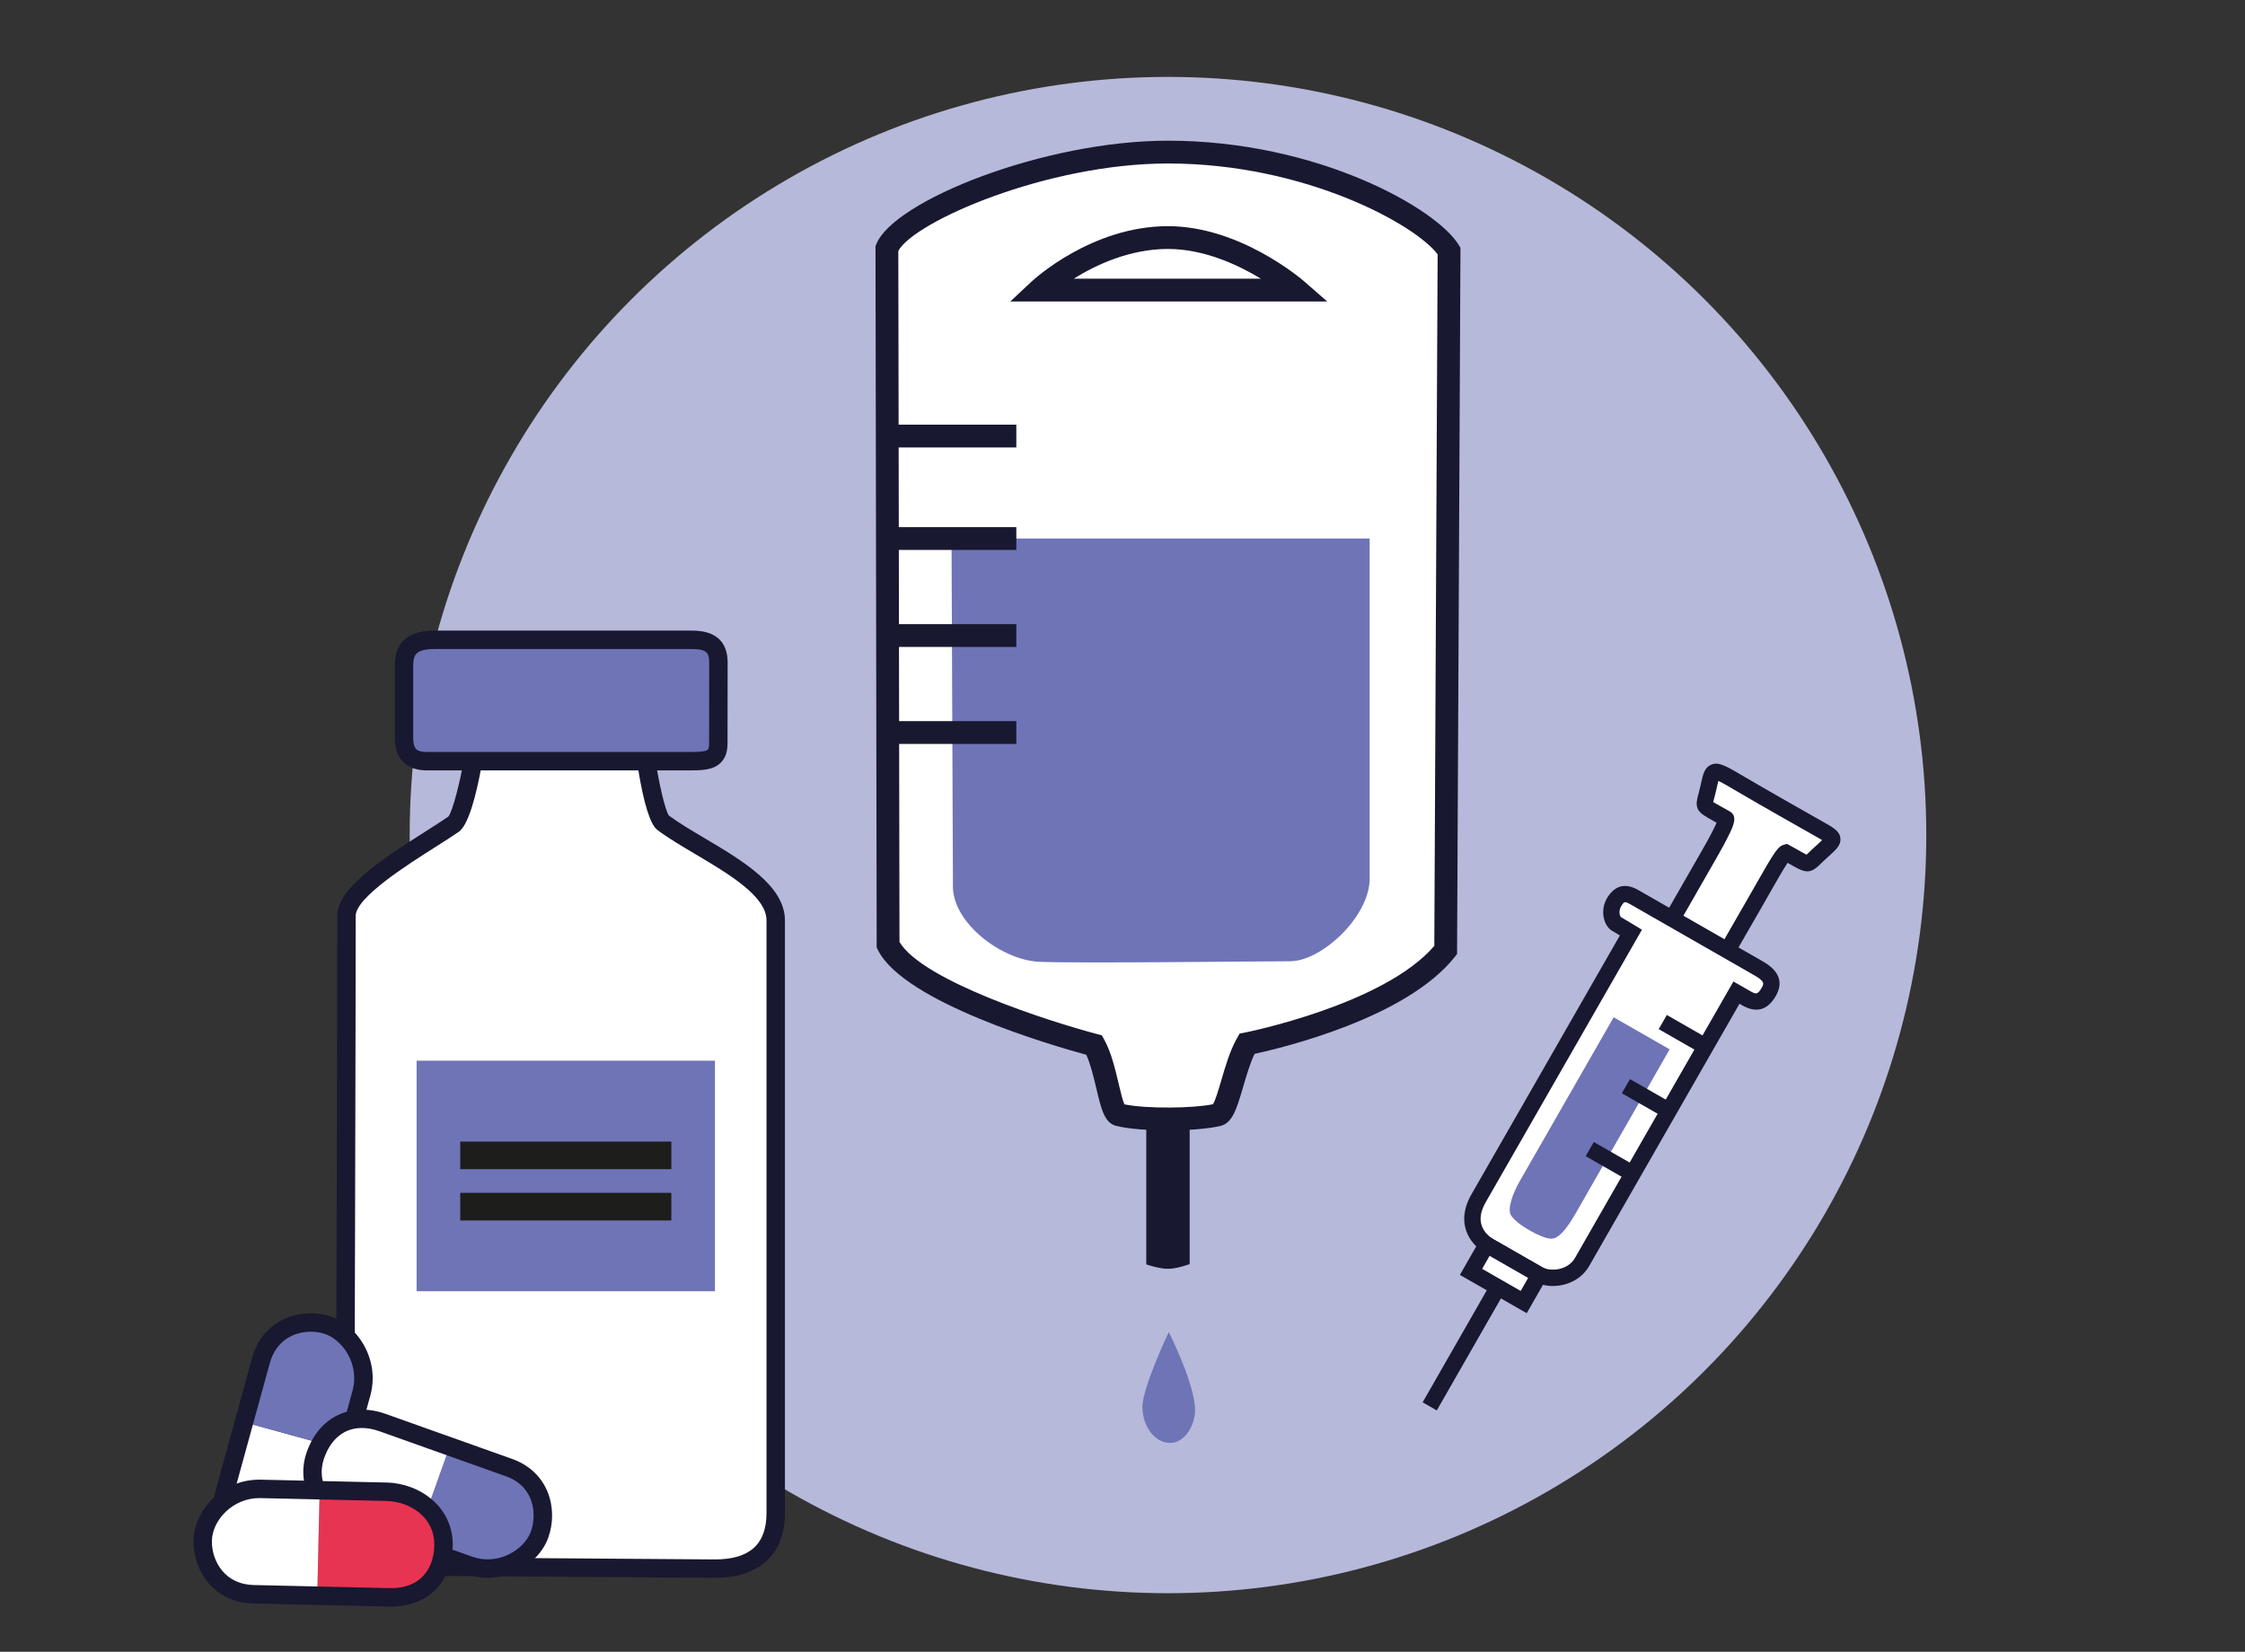 <?xml version="1.0" encoding="utf-8"?>
<!-- Generator: Adobe Illustrator 24.3.0, SVG Export Plug-In . SVG Version: 6.00 Build 0)  -->
<svg version="1.1" baseProfile="basic" id="Ebene_1"
	 xmlns="http://www.w3.org/2000/svg" xmlns:xlink="http://www.w3.org/1999/xlink" x="0px" y="0px" viewBox="0 0 407.669 300"
	 xml:space="preserve">
<rect x="0" y="0" width="407.669" height="300" fill="#333333" stroke="none"/>
<circle fill="#B6B9DA" cx="212.094" cy="151.668" r="137.7"/>
<g>
	<g>
		<g>
			<path fill="#FFFFFF" d="M85.962,137.891c0,0-1.836,10.573-3.599,11.803c-5.483,3.824-19.464,11.318-19.444,16.673
				s-0.226,105.795-0.283,108.449c-0.107,5.013,4.733,9.623,10.244,9.678c4.147,0.041,54.879,0.411,56.948,0.411
				c2.07,0,11.037,0,11.037-10.089c0-5.784,0-104.435,0-107.648c0-7.359-13.662-12.658-20.472-17.754
				c-1.541-1.153-3.099-11.523-3.099-11.523L85.962,137.891z"/>
			<path fill="#181830" d="M129.827,286.578c-1.773,0-52.35-0.365-56.965-0.411c-3.238-0.032-6.424-1.422-8.741-3.813
				c-2.095-2.162-3.217-4.852-3.159-7.574c0.05-2.295,0.308-101.584,0.283-108.406c-0.018-4.803,7.245-9.797,16.02-15.36
				c1.641-1.039,3.058-1.938,4.141-2.693c0.74-0.801,2.124-6.206,2.908-10.717l0.241-1.387h34.178l0.214,1.425
				c0.65,4.32,1.809,9.513,2.52,10.486c1.792,1.331,4.094,2.695,6.529,4.138c6.815,4.037,14.54,8.613,14.54,14.901l0,107.648
				C142.537,282.291,137.905,286.578,129.827,286.578z M87.361,139.564c-0.905,4.842-2.281,10.274-4.041,11.502
				c-1.144,0.797-2.589,1.714-4.264,2.775c-5.059,3.207-14.477,9.175-14.465,12.52c0.026,6.827-0.234,106.193-0.284,108.491
				c-0.039,1.821,0.748,3.659,2.216,5.173c1.699,1.754,4.022,2.772,6.372,2.795c4.614,0.046,55.16,0.411,56.932,0.411
				c6.301,0,9.363-2.753,9.363-8.415l0-107.648c0-4.38-6.853-8.44-12.9-12.022c-2.548-1.51-4.955-2.936-6.901-4.392
				c-1.295-0.97-2.481-4.732-3.529-11.19H87.361z"/>
		</g>
		<rect x="75.653" y="192.648" fill="#6E74B6" width="54.175" height="41.873"/>
		<rect x="83.574" y="207.336" fill="#1D1D1B" width="38.332" height="5.015"/>
		<rect x="83.574" y="216.65" fill="#1D1D1B" width="38.332" height="5.015"/>
		<g>
			<path fill="#6E74B6" d="M79.023,116.204l46.247,0c2.595,0,5.191,0.288,5.191,4.18c0,4.361-0.03,12.903-0.02,14.599
				c0.02,3.27-2.191,3.27-5.643,3.27c-4.011,0-44.123,0-47.191,0c-3.067,0-4.247-1.454-4.247-4.362s0-10.48,0-12.418
				C73.36,119.172,73.36,116.204,79.023,116.204z"/>
			<path fill="#181830" d="M124.797,139.927l-47.191,0c-2.701,0-5.921-1.047-5.921-6.035l0-12.418c0-2.254,0-6.943,7.336-6.943
				l46.247,0c1.877,0,6.864,0,6.864,5.854c0,1.966-0.006,4.781-0.012,7.436c-0.007,3.23-0.013,6.223-0.008,7.154
				c0.009,1.546-0.389,2.703-1.218,3.537C129.488,139.927,127.314,139.927,124.797,139.927z M79.022,117.877
				c-3.99,0-3.99,1.354-3.99,3.597v12.418c0,2.11,0.553,2.688,2.574,2.688l47.191,0c1.546,0,3.299,0,3.725-0.429
				c0.159-0.16,0.248-0.582,0.245-1.158c-0.005-0.934,0.001-3.938,0.008-7.18c0.006-2.654,0.012-5.465,0.012-7.429
				c0-2.062-0.625-2.508-3.517-2.508L79.022,117.877z"/>
		</g>
	</g>
	<g>
		<g>
			<path fill="#FFFFFF" d="M59.783,274.278c0.665-2.417,1.819-6.608,3-10.901l-18.475-5.084c-1.381,5.019-2.76,10.03-3.247,11.799
				c-1.631,5.926,1.305,10.348,6.682,11.828C53.534,283.513,58.382,279.371,59.783,274.278z"/>
			<path fill="#6E74B6" d="M62.784,263.377c1.032-3.75,2.055-7.468,2.765-10.046c1.594-5.79-2.231-11.293-6.505-12.469
				s-10.053,0.422-11.742,6.557c-0.428,1.555-1.682,6.111-2.993,10.874L62.784,263.377z"/>
			<g>
				<path fill="#181830" d="M50.009,284.748c-0.947,0-1.928-0.129-2.932-0.405c-3.127-0.861-5.535-2.592-6.965-5.007
					c-1.487-2.512-1.794-5.582-0.887-8.878l6.546-23.786c1.145-4.161,3.791-6.154,5.809-7.093c2.429-1.131,5.342-1.361,7.99-0.633
					c2.584,0.71,4.938,2.636,6.46,5.283c1.639,2.851,2.07,6.133,1.215,9.243l-6.071,22.059
					C59.814,280.472,55.467,284.748,50.009,284.748z M56.434,241.872c-1.198,0-2.386,0.251-3.442,0.742
					c-1.975,0.919-3.356,2.63-3.994,4.948l-6.546,23.786c-0.66,2.399-0.474,4.572,0.54,6.284c0.979,1.654,2.699,2.86,4.973,3.485
					c4.953,1.365,8.839-2.317,9.983-6.473l6.071-22.059c0.617-2.241,0.301-4.616-0.889-6.686c-1.069-1.861-2.732-3.253-4.446-3.724
					C57.949,241.972,57.19,241.872,56.434,241.872z"/>
			</g>
		</g>
		<g>
			<path fill="#FFFFFF" d="M64.698,277.017c2.332,0.83,6.375,2.27,10.516,3.744l6.428-18.052c-4.842-1.724-9.676-3.445-11.383-4.053
				c-5.717-2.036-10.301,0.582-12.172,5.836C56.073,270.151,59.785,275.268,64.698,277.017z"/>
			<path fill="#6E74B6" d="M75.214,280.761c3.617,1.288,7.204,2.565,9.692,3.451c5.586,1.989,11.303-1.44,12.79-5.616
				c1.487-4.176,0.354-10.044-5.564-12.151c-1.5-0.534-5.895-2.099-10.49-3.735L75.214,280.761z"/>
			<path fill="#181830" d="M88.555,286.57c-1.325,0-2.646-0.225-3.919-0.679l-21.281-7.576c-5.604-1.996-9.989-8.025-7.626-14.661
				c2.258-6.34,8.008-9.095,14.309-6.852l22.946,8.17c6.726,2.395,8.409,9.149,6.58,14.289c-0.898,2.522-2.975,4.731-5.699,6.062
				C92.168,286.152,90.359,286.57,88.555,286.57z M65.71,259.358c-3.12,0-5.572,1.89-6.828,5.418
				c-1.723,4.839,1.598,8.963,5.595,10.387l21.281,7.576c2.155,0.767,4.511,0.618,6.637-0.423c1.917-0.937,3.418-2.499,4.016-4.178
				c1.066-2.995,0.734-8.133-4.55-10.014l-22.946-8.17C67.79,259.554,66.715,259.358,65.71,259.358z"/>
		</g>
		<g>
			<path fill="#E73452" d="M69.352,270.918c-2.507-0.057-6.852-0.155-11.303-0.256l-0.434,19.157
				c5.204,0.118,10.4,0.236,12.235,0.277c6.145,0.139,9.719-3.785,9.845-9.36C79.831,274.731,74.633,271.038,69.352,270.918z"/>
			<path fill="#FFFFFF" d="M58.048,270.662c-3.888-0.088-7.743-0.175-10.417-0.236c-6.004-0.136-10.409,4.914-10.51,9.345
				c-0.1,4.432,2.857,9.648,9.218,9.792c1.612,0.036,6.336,0.143,11.275,0.255L58.048,270.662z"/>
			<path fill="#181830" d="M71.005,291.792c-0.117,0-0.234-0.001-0.353-0.003l-24.663-0.559c-4.315-0.098-6.892-2.179-8.294-3.906
				c-1.689-2.082-2.622-4.851-2.559-7.597c0.121-5.32,5.153-11.133,12.22-10.98l22.874,0.519
				c6.013,0.137,12.137,4.486,11.978,11.528c-0.074,3.242-1.167,6-3.161,7.975C77.044,290.75,74.269,291.792,71.005,291.792z
				 M47.084,272.09c-4.838,0-8.52,4.031-8.603,7.712c-0.045,1.965,0.616,3.937,1.813,5.412c1.373,1.692,3.368,2.616,5.771,2.669
				l24.663,0.559c2.513,0.068,4.551-0.653,5.965-2.052c1.366-1.353,2.117-3.315,2.17-5.673c0.116-5.134-4.4-8.009-8.709-8.106
				l-22.873-0.519C47.215,272.09,47.149,272.09,47.084,272.09z"/>
		</g>
	</g>
</g>
<g>
	<g>
		<g>
			<path fill="#FFFFFF" d="M329.042,149.825c4.846,2.758,4.623,2.191,1.018,5.534c-2.031,1.883-1.227,2.058-5.671-0.487
				c-0.502-0.287-2.982,4.29-5.282,8.304c-2.3,4.014-5.436,9.453-5.436,9.453l-10.02-5.74c0,0,5.257-9.175,6.818-11.899
				c1.561-2.724,3.343-6.083,2.913-6.329c-4.266-2.444-4.111-1.879-3.502-4.178c1.334-5.034,0.249-5.594,6.548-1.884
				C320.708,145.12,329.042,149.825,329.042,149.825z"/>
			<path fill="#181830" d="M314.218,174.648l-12.588-7.212l7.556-13.184c1.429-2.494,2.184-4.012,2.536-4.829
				c-0.265-0.148-0.506-0.281-0.728-0.402c-2.566-1.419-3.345-1.991-2.645-4.551l0.098-0.367c0.188-0.71,0.327-1.329,0.446-1.856
				c0.369-1.646,0.637-2.837,1.817-3.348c1.363-0.593,2.584,0.133,6.221,2.276l0.249,0.148c4.219,2.485,12.508,7.165,12.59,7.212
				l1.016,0.573c2.174,1.221,3.265,1.834,3.41,3.125c0.14,1.248-0.736,2.041-2.189,3.355c-0.281,0.253-0.595,0.537-0.94,0.858
				c-0.234,0.217-0.428,0.411-0.597,0.579c-1.956,1.946-2.919,1.387-5.779-0.269l-0.077-0.043c-0.783,1.15-2.127,3.52-3.167,5.351
				l-1.055,1.849c-2.3,4.016-5.437,9.457-5.437,9.457L314.218,174.648z M305.675,166.34l7.452,4.269
				c1.065-1.852,3.084-5.36,4.696-8.171l1.047-1.839c3.417-6.018,4.029-6.889,5.037-7.164l0.593-0.163l1.675,0.919
				c0.771,0.447,1.507,0.874,1.889,1.04c0.095-0.09,0.213-0.207,0.315-0.308c0.19-0.188,0.408-0.407,0.673-0.651
				c0.354-0.33,0.678-0.622,0.966-0.882c0.299-0.271,0.619-0.56,0.869-0.801c-0.406-0.253-0.985-0.579-1.552-0.897l-1.021-0.576
				c-0.084-0.048-8.398-4.741-12.64-7.241l-0.249-0.146c-1.419-0.836-2.688-1.584-3.39-1.898c-0.081,0.302-0.171,0.697-0.253,1.065
				c-0.124,0.558-0.272,1.214-0.472,1.967l-0.106,0.388c-0.043,0.159-0.084,0.294-0.114,0.411c0.286,0.188,0.8,0.472,1.335,0.767
				c0.467,0.259,1.026,0.567,1.691,0.949c1.492,0.854,0.602,2.689-0.113,4.165c-0.667,1.377-1.591,3.035-2.251,4.184L305.675,166.34
				z"/>
		</g>
		<g>
			<path fill="#FFFFFF" d="M319.397,175.908c1.672,0.958,2.992,2.142,1.79,4.239c-1.201,2.097-2.477,2.08-4.09,1.156
				c-1.613-0.924-1.774-1.016-1.774-1.016s-27.201,47.469-28.033,48.92c-1.766,3.082-5.837,3.458-8.005,2.216
				c-1.499-0.859-6.239-3.566-8.708-4.989c-1.806-1.041-4.853-3.964-2.101-8.766c0.862-1.505,27.679-48.289,27.679-48.289
				s-1.904-1.162-2.657-1.593c-0.753-0.431-1.419-2.384-0.295-4.096c1.124-1.712,2.223-1.512,3.674-0.68
				C298.33,163.84,319.397,175.908,319.397,175.908z"/>
			<path fill="#181830" d="M282,233.57c-1.247,0-2.454-0.291-3.45-0.861l-2.021-1.157c-2.069-1.183-4.946-2.83-6.691-3.835
				c-3.061-1.762-5.591-5.645-2.645-10.786l26.96-47.034c-0.512-0.308-1.062-0.638-1.39-0.826c-0.712-0.407-1.26-1.228-1.505-2.254
				c-0.32-1.332-0.061-2.769,0.707-3.941c2.095-3.193,4.771-1.655,5.649-1.152l22.518,12.9c2.96,1.696,3.748,3.802,2.341,6.26
				c-1.492,2.6-3.547,3.174-6.112,1.706l-0.49-0.281l-27.296,47.635C287.172,232.391,284.509,233.569,282,233.57z M295.129,163.862
				c-0.266,0-0.409,0.218-0.686,0.639c-0.631,0.961-0.269,1.898-0.116,2.064c0.671,0.37,2.601,1.548,2.601,1.548l1.231,0.751
				l-28.397,49.539c-2.276,3.971,0.33,6.041,1.555,6.747c1.742,1.004,4.616,2.647,6.682,3.829l2.022,1.159
				c1.505,0.859,4.66,0.635,5.983-1.668l28.767-50.206l3.061,1.753c1.004,0.574,1.327,0.686,2.069-0.608
				c0.391-0.683,0.648-1.133-1.243-2.216l-22.518-12.901C295.635,164.004,295.343,163.862,295.129,163.862z"/>
		</g>
		<g>
			
				<rect x="270.476" y="225.766" transform="matrix(0.497 -0.868 0.868 0.497 -63.24 353.435)" fill="#FFFFFF" width="5.685" height="11.027"/>
			<path fill="#181830" d="M277.238,238.508l-12.139-6.954l4.301-7.501l12.139,6.951L277.238,238.508z M269.143,230.457l6.998,4.009
				l1.353-2.362l-6.998-4.009L269.143,230.457z"/>
		</g>
		
			<rect x="253.286" y="243.246" transform="matrix(0.497 -0.868 0.868 0.497 -78.685 353.656)" fill="#181830" width="25.093" height="2.961"/>
	</g>
	<path fill="#6E74B6" d="M293.026,184.764c0,0-15.772,27.524-17.035,29.728s-2.344,5.099-1.599,6.265
		c1.109,1.737,5.681,4.246,7.31,4.224c1.285-0.018,2.668-1.548,4.424-4.612s17.066-29.782,17.066-29.782L293.026,184.764z"/>
	<g>
		
			<rect x="304.303" y="183.502" transform="matrix(0.497 -0.868 0.868 0.497 -9.314 359.853)" fill="#181830" width="2.964" height="8.92"/>
		
			<rect x="297.62" y="195.166" transform="matrix(0.497 -0.868 0.868 0.497 -22.807 359.901)" fill="#181830" width="2.961" height="8.922"/>
		
			<rect x="291.058" y="206.617" transform="matrix(0.497 -0.868 0.868 0.497 -36.053 359.939)" fill="#181830" width="2.961" height="8.921"/>
	</g>
</g>
<g>
	<g>
		<path fill="#181830" d="M208.154,195.227l0,34.42c0,0,2.29,0.803,3.938,0.803s3.938-0.863,3.938-0.863l0-34.361L208.154,195.227z"
			/>
		<g>
			<path fill="#FFFFFF" d="M212.093,27.623c25.75,0,47.259,11.657,51.039,17.958l-0.61,126.968
				c-9.399,11.815-36.089,17.028-36.089,17.028c-2.52,4.411-3.398,12.43-5.289,12.902c-3.564,0.891-13.39,1.118-17.958,0
				c-1.711-0.419-2.125-8.41-4.488-12.663c0,0-32.688-8.603-37.432-18.213l-0.213-126.495
				C163.574,38.807,189.009,27.623,212.093,27.623z"/>
			<path fill="#181830" d="M212.019,205.31c-3.484,0-7.008-0.253-9.326-0.821c-2.122-0.519-2.71-3.003-3.601-6.764
				c-0.493-2.082-1.044-4.406-1.829-6.15c-6.105-1.665-33.14-9.507-37.854-19.055l-0.213-0.431l-0.214-127.378l0.149-0.371
				c3.142-7.858,30.416-18.788,52.961-18.788c27.205,0,48.843,12.346,52.815,18.965l0.298,0.496l-0.617,128.264l-0.446,0.561
				c-8.825,11.094-31.273,16.474-36.327,17.567c-0.826,1.732-1.481,3.971-2.069,5.979c-1.156,3.95-1.919,6.561-4.1,7.104
				C219.558,205.009,215.812,205.31,212.019,205.31z M204.179,200.579c4.146,0.84,12.589,0.716,16.099-0.026
				c0.439-0.726,1.043-2.79,1.494-4.333c0.747-2.554,1.594-5.449,2.864-7.672l0.47-0.822l0.93-0.182
				c0.255-0.051,25.216-5.041,34.42-15.746l0.604-125.596c-3.899-5.286-23.901-16.51-48.967-16.51
				c-22.025,0-46.072,10.564-48.968,15.871l0.212,125.515c4.191,7.072,27.211,14.451,35.889,16.735l0.854,0.224l0.429,0.772
				c1.269,2.284,1.983,5.299,2.613,7.96C203.433,198.09,203.847,199.835,204.179,200.579z"/>
		</g>
		<g>
			<path fill="#FFFFFF" d="M210.438,52.685c10.397,0,25.047,0,25.047,0s-10.937-9.54-23.393-9.54c-13.196,0-23.393,9.54-23.393,9.54
				L210.438,52.685z"/>
			<path fill="#181830" d="M241.009,54.756h-57.552l3.828-3.582c0.441-0.412,10.953-10.098,24.807-10.098
				c13.081,0,24.284,9.639,24.755,10.049L241.009,54.756z M194.983,50.615h33.985c-4.144-2.51-10.335-5.399-16.876-5.399
				C205.138,45.216,198.995,48.112,194.983,50.615z"/>
		</g>
		<path fill="#6E74B6" d="M172.789,97.812l0.254,62.881c-0.255,6.855,8.837,13.685,15.656,13.993
			c6.832,0.309,39.913-0.099,45.584-0.099c5.671,0,14.434-8.079,14.434-15.024l0-61.751L172.789,97.812z"/>
		<g>
			<rect x="160.647" y="77.129" fill="#181830" width="23.906" height="4.14"/>
			<rect x="160.647" y="95.741" fill="#181830" width="23.906" height="4.14"/>
			<rect x="160.647" y="113.358" fill="#181830" width="23.906" height="4.14"/>
			<rect x="160.647" y="130.975" fill="#181830" width="23.906" height="4.14"/>
		</g>
	</g>
	<path fill="#6E74B6" d="M212.237,241.931c0,0-4.789,10.072-4.789,13.598s2.266,6.547,5.036,6.547c2.77,0,4.533-3.387,4.533-5.918
		C217.017,251.374,212.237,241.931,212.237,241.931z"/>
</g>
</svg>

